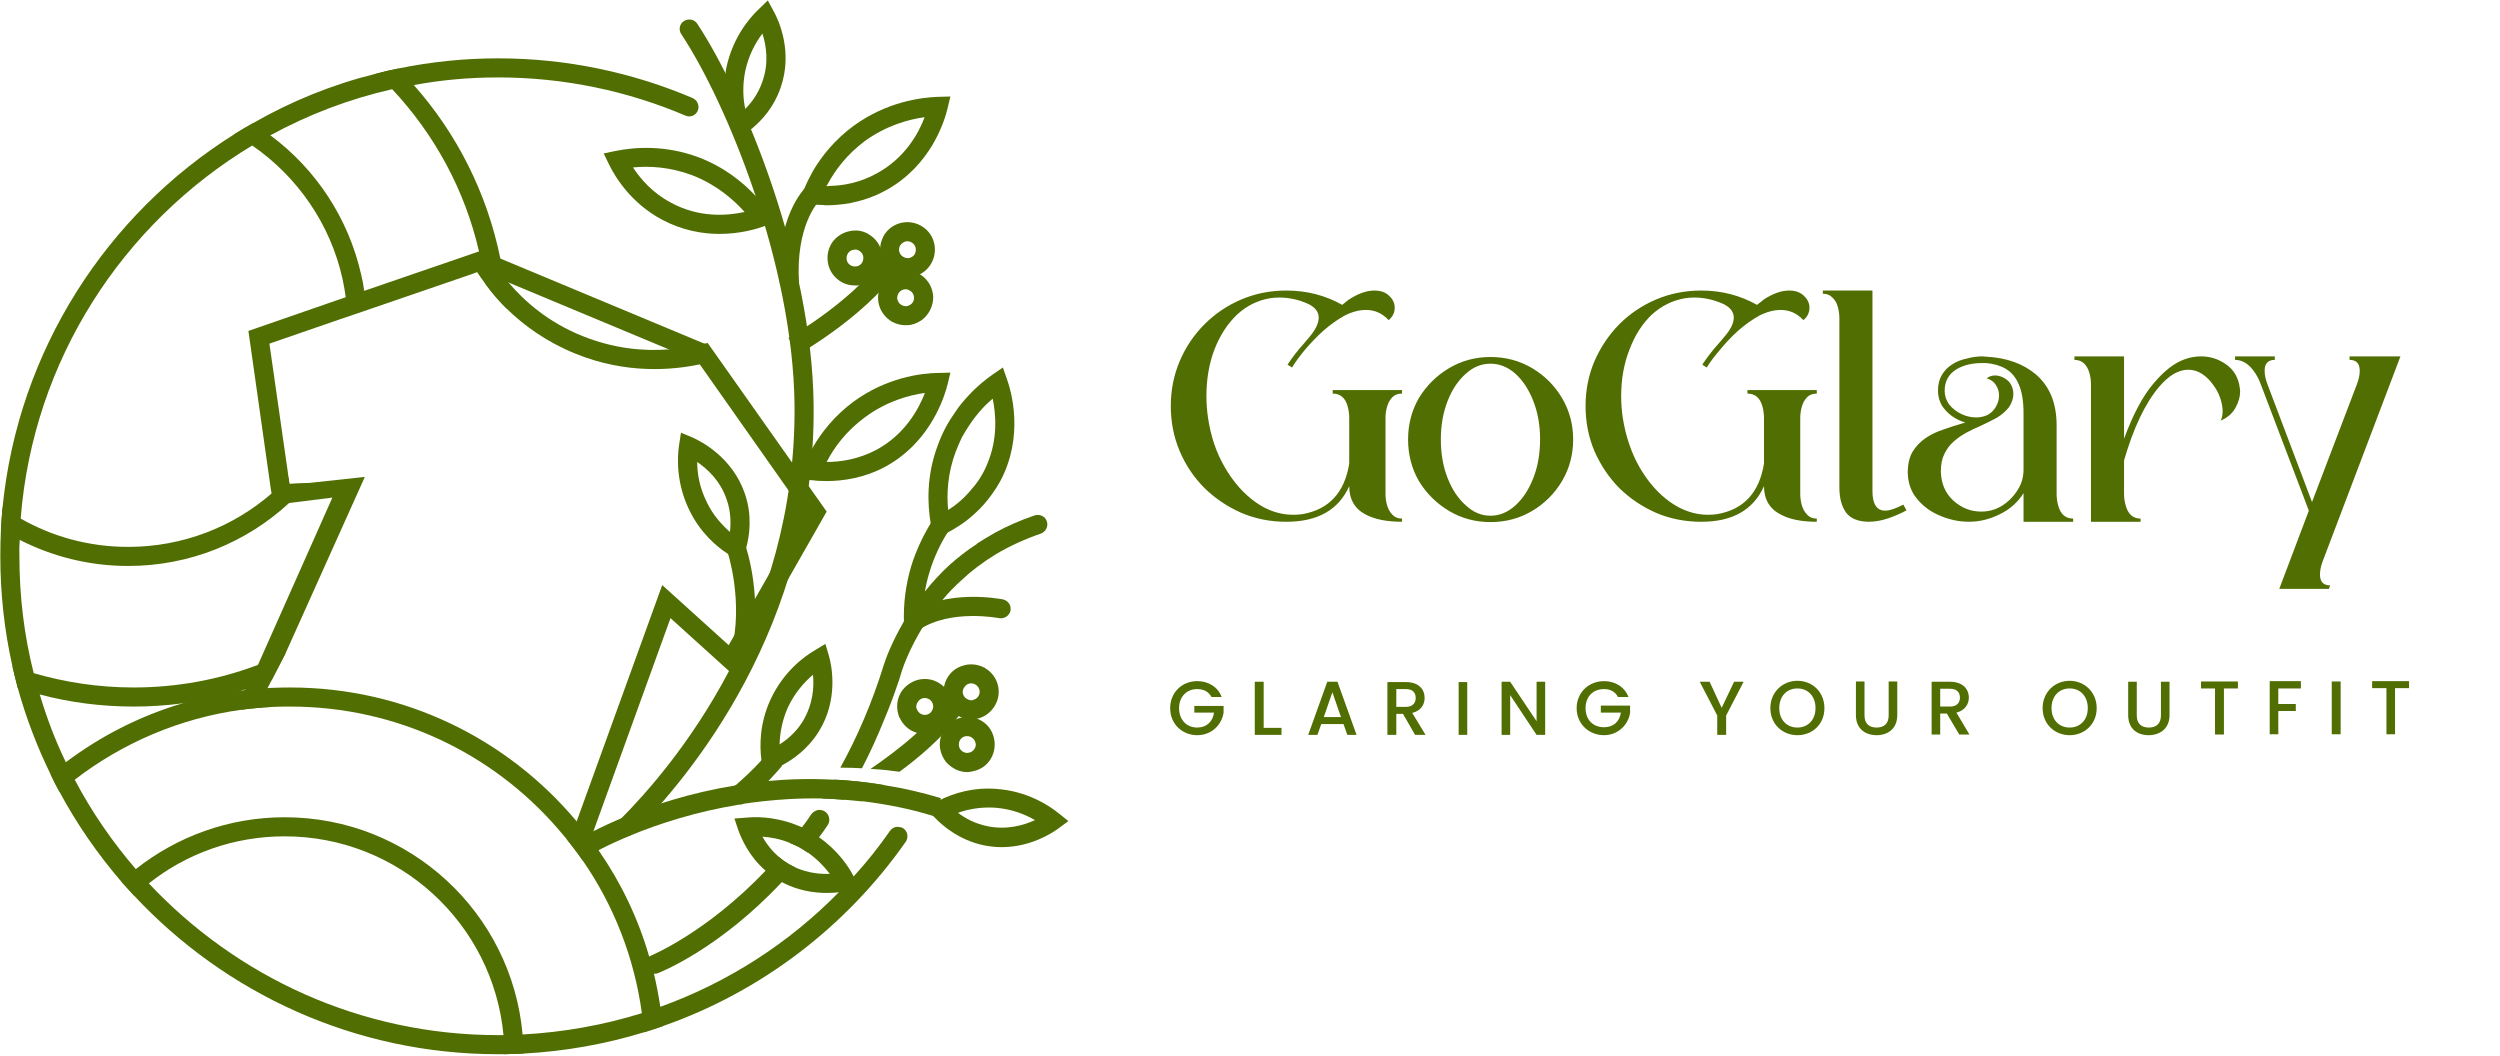 <?xml version="1.0" encoding="UTF-8"?> <svg xmlns="http://www.w3.org/2000/svg" version="1.2" viewBox="0 0 786 332" width="400" height="169"><style>.a{fill:#506e01}</style><path class="a" d="m282.9 260c-1.2-0.3-2.4 0.2-3.1 1.2q-5.2 7.5-11.4 14.3-2.2 2.6-4.7 5c-15.6 15.9-34.7 28.3-56.1 36q-2.9 1-5.8 2c-11.9 3.7-24.5 6-37.5 6.7q-3 0.1-6 0.2-0.9 0-1.7 0c-43.3 0-82.3-18.4-109.8-47.7q-2.1-2.2-4.1-4.5c-7.4-8.6-13.9-18-19.2-28.1q-1.5-2.7-2.8-5.5c-3.3-6.8-6-13.9-8.2-21.3q-1.1-3.3-1.9-6.7c-3-11.8-4.5-24.1-4.5-36.7q-0.1-2.7 0.1-5.2 0-3.4 0.3-6.7c3.9-49.8 32.1-92.8 72.8-117.3q2.8-1.7 5.7-3.2c11.9-6.5 24.7-11.4 38.3-14.5q3.4-0.7 6.8-1.3c8.6-1.6 17.5-2.4 26.5-2.4 20.9 0 40.8 4.3 58.9 12 2.5 1.1 5-1.5 3.8-4q0 0 0 0c-0.3-0.7-0.9-1.2-1.5-1.5-18.8-8-39.5-12.5-61.2-12.5-10.7 0-21.2 1.1-31.4 3.2q-3.5 0.7-6.9 1.6c-13.8 3.4-26.8 8.7-38.8 15.6q-3 1.7-5.9 3.5c-40 25.1-67.9 67.9-72.8 117.3q-0.3 3.4-0.5 6.8-0.2 4.3-0.2 8.6c0 11.8 1.3 23.4 3.8 34.5q0.8 3.5 1.7 6.9c2.6 9.4 6.1 18.5 10.3 27.1q1.3 2.8 2.8 5.5c5.5 10.2 12 19.6 19.5 28.3q2 2.2 4 4.4c28.6 30.6 69.3 49.8 114.4 49.8q1 0 2 0 3-0.1 6-0.2c13.1-0.7 25.8-3 37.9-6.7q2.9-0.9 5.8-1.9c31.2-10.9 57.8-31.4 76.4-57.9 1.3-1.8 0.4-4.3-1.7-4.7z"></path><path class="a" d="m83.7 208q-1.3 0.5-2.6 1c-12.2 4.6-25.3 7.1-39.1 7.1-10.9 0-21.4-1.6-31.4-4.5q-3.4-1-6.7-2.2 0.8 3.5 1.7 6.9 3.4 1.1 6.9 2c9.4 2.5 19.3 3.8 29.5 3.8q7.7 0 15.3-1 9.6-1.3 18.7-4l1.1-0.4q1.2-0.4 2.5-0.8 2.9-1 5.8-2.1l4.3-8.3 0.1-0.2q-3 1.4-6.1 2.7zm75-118.3q-0.1-0.4-0.1-0.7-0.1-0.4-0.1-0.8-0.1-0.7-0.2-1.4-0.3-1.9-0.7-3.9-0.1-0.8-0.3-1.7c-4.2-20.6-13.7-39.3-27.2-54.5q-2.3-2.7-4.9-5.2-3.5 0.7-6.9 1.6 2.6 2.4 5 4.9c13.2 14.1 22.8 31.5 27.3 51q0.2 0.8 0.4 1.6 0.2 0.6 0.3 1.3 0 0 0 0.1 0.4 1.8 0.7 3.5 0.2 1 0.3 1.9 0.1 0.9 0.3 1.8 1.5 2.1 3.5 4.4 1.5 1.7 3.2 3.4-0.2-3.7-0.6-7.3z"></path><path class="a" d="m114.5 91.4q-0.3-2.5-0.9-4.9c-4-17.9-14.3-33.4-28.6-44q-2.7-2.1-5.5-3.8-3 1.7-5.9 3.5 2.9 1.6 5.7 3.5c14.2 9.8 24.6 24.7 28.4 42q0.6 2.8 1 5.7 0 0.1 0.1 0.2l5.9-1.2q-0.1-0.5-0.2-1zm-19 60.5l-4.5 0.2-0.3-2.1q-1.3 1.4-2.7 2.7-1.3 1.2-2.6 2.4c-12.1 10.5-27.9 16.8-45.1 16.8-12.3 0-23.8-3.2-33.8-8.9q-2.9-1.6-5.7-3.5-0.3 3.4-0.5 6.8 2.9 1.8 5.9 3.4c10.2 5.2 21.8 8.2 34.1 8.2 19.5 0 37.3-7.5 50.6-19.8q0.8-0.7 1.6-1.4 2.4-2.3 4.6-4.9z"></path><path class="a" d="m207.6 316.5q-0.8-5.3-2-10.4c-0.4-1.8-0.9-3.6-1.5-5.4-3.5-12.1-8.9-23.3-15.9-33.4q-0.4-0.7-0.9-1.4-0.8-1.1-1.6-2.2-0.5-0.7-1-1.4-0.8-0.9-1.5-1.9-0.9-1.1-1.9-2.2c-21.6-25.8-53.9-42.1-90.1-42.1q-2.5 0-5 0.1-1.1 0-2.1 0.1-2.5 0.1-4.9 0.4-1.1 0.1-2.2 0.2-0.5 0.1-1 0.2c-6.4 0.8-12.7 2.2-18.7 4-13.4 4-25.7 10.3-36.6 18.5q-2.5 1.8-4.8 3.8 1.3 2.8 2.8 5.5 2.3-2 4.8-3.8c14.9-11.5 32.9-19.3 52.4-22q2.2-0.3 4.4-0.5 2.8-0.3 5.6-0.4 2.5-0.1 5.1-0.1h0.2c33.6 0 63.7 14.8 84.1 38.3q1.4 1.6 2.8 3.3 2 2.5 3.9 5.1 0.6 0.8 1.2 1.7c9.7 14 16.2 30.4 18.6 48q0.4 3 0.7 6 2.9-0.9 5.8-1.9-0.3-3.1-0.7-6.1z"></path><path class="a" d="m164.3 325.2c-3.4-38.3-35.6-68.3-74.8-68.3-17.6 0-33.9 6.1-46.8 16.3q-2.3 1.9-4.5 4 2 2.2 4 4.4 2.2-2.1 4.6-3.9c11.7-9.3 26.6-14.8 42.7-14.8 35.9 0 65.5 27.4 68.8 62.5q0.3 2.9 0.3 6 3-0.1 6-0.2 0-3-0.3-6z"></path><path fill-rule="evenodd" class="a" d="m257.4 230c-3.5 5.6-8.2 8.8-11.6 10.6q-1.3 0.6-2.3 1l-3.6 1.4-0.5-3.8q0-0.1 0-0.2c-0.6-4.6-0.6-11.5 2.8-19 4-8.7 10.4-13.5 14-15.6l3.3-2 1.1 3.7c0.9 3.1 3.1 13.8-3.2 23.9zm-1.8-17.9c-2.7 2.3-5.7 5.6-7.9 10.3-1.9 4.3-2.5 8.3-2.6 11.6 2.4-1.5 5.1-3.8 7.2-7.1 3.3-5.4 3.7-10.9 3.3-14.8z"></path><path fill-rule="evenodd" class="a" d="m270.4 279.2l-3.9 0.9c-0.6 0.1-1.6 0.3-2.8 0.4-1 0.1-2.3 0.2-3.7 0.2-4 0-9.1-0.7-14.2-3.4q-1.5-0.8-3-1.9-1.1-0.8-2.1-1.7c-5.1-4.4-7.5-9.8-8.6-12.8l-1.2-3.6 3.9-0.3c4.2-0.4 10.6 0 17.4 3.1q0.8 0.4 1.6 0.8 2 1.1 3.7 2.3c5.9 4.1 9.3 9.2 10.9 12.3q0.1 0.1 0.1 0.2zm-9.5-4.5c-1.6-2.1-3.9-4.6-6.9-6.7-0.9-0.6-1.9-1.2-2.9-1.8-0.9-0.4-1.8-0.8-2.7-1.2-3.1-1.3-6.1-1.8-8.7-2 1.1 2 2.8 4.3 5.1 6.3q0.8 0.7 1.6 1.3 1.8 1.2 3.7 2.1c4 1.8 7.9 2.1 10.8 2z"></path><path class="a" d="m245.9 240.7c-1.3 1.6-2.9 3.3-4.4 4.9-3.3 3.3-6.7 6.1-8 7.2q-0.5 0-0.9 0.1l-3.5-4.3c0.1-0.1 0.9-0.7 2.1-1.7 2.1-1.8 5.4-4.8 8.2-7.9q0.9-1 1.7-2l4.7 3.6z"></path><path class="a" d="m246.3 270.5q1.8 1.3 3.7 2.2-2.1 2.4-4.2 4.6c-19.4 20.7-37.6 28.1-38.9 28.6q-0.5 0.2-1 0.2-0.2 0-0.3 0c-1.1-0.1-2.1-0.8-2.5-1.8-0.6-1.4-0.1-2.8 1-3.6q0.3-0.2 0.6-0.3c0.3-0.2 17.4-7.2 36-26.7q2-2.1 4-4.4 0.8 0.6 1.6 1.2z"></path><path class="a" d="m257.9 254.6c2.4 0.2 3.6 2.9 2.3 4.8q-1.3 2-2.7 3.8-1.8 2.5-3.6 4.8-1.4-1-2.9-1.8c-0.9-0.4-1.8-0.9-2.7-1.2q2-2.4 3.8-4.9 1.6-2 3-4.2c0.7-0.8 1.7-1.4 2.8-1.3z"></path><path class="a" d="m268.1 245.5q0.4 0 0.7 0.1 0 0-0.1 0.1-0.1 0.2-0.2 0.4v0.1q-1.5 2.6-3 5 0 0.1-0.1 0.2-3.5-0.3-7-0.4 0.2-0.1 0.3-0.3 1.7-2.7 3.4-5.6 0 0 0.5 0 2.7 0.1 5.5 0.4z"></path><path class="a" d="m327.3 167.7q-7.6 2.6-14.2 6.5-3.1 1.9-6 4.1-2.4 1.8-4.5 3.8c-2.4 2.1-4.5 4.3-6.3 6.5-2.5 3-4.6 5.9-6.3 8.7q0 0 0 0c-4 6.6-5.9 11.9-6.4 13.4q-0.5 1.7-1 3.3-0.1 0.3-0.2 0.5-1.8 5.4-3.9 10.5-0.2 0.6-0.5 1.2-3.3 8.2-7 15.3c-2.2-0.1-4.5-0.2-6.8-0.2 5.2-9.4 9.9-20.1 13.7-32.4 0.5-1.6 2.4-6.9 6.3-13.6q0 0 0 0 0 0 0 0 0.7-1.2 1.5-2.4c1.5-2.3 3.2-4.7 5.1-7.1q0.1-0.1 0.1 0c2.2-2.8 4.7-5.5 7.6-8.2 2.7-2.4 5.5-4.6 8.6-6.6v-0.1q2.8-1.8 5.8-3.5 5.9-3.2 12.4-5.4c1.6-0.5 3.3 0.3 3.8 1.8 0.6 1.6-0.3 3.3-1.8 3.9z"></path><path fill-rule="evenodd" class="a" d="m314.5 151.2q-1.2 2.2-2.6 4.1c-1.7 2.4-3.5 4.4-5.4 6.1-3.1 2.9-6.3 4.8-8.6 6q-0.4 0.2-0.8 0.4l-3.4 1.7-0.8-3.8q-0.1-0.6-0.3-1.2c-1-6.1-1.4-15 2.3-24.7 1.4-3.9 3.3-7.3 5.3-10.1 1.4-2.2 3-4 4.5-5.6 2.7-2.9 5.4-5 7.4-6.4l3.2-2.2 1.3 3.7c1.4 3.9 5.4 17.9-2.1 32zm-2.4-25.9c-1.7 1.4-3.5 3.2-5.3 5.5-1.5 1.9-3 4.2-4.4 6.7q-1 2.1-1.9 4.4c-2.6 6.9-2.9 13.4-2.4 18.4 2.4-1.5 5.1-3.7 7.5-6.7q2-2.2 3.6-5.2 0.7-1.3 1.2-2.6c3.4-8 2.7-15.7 1.7-20.5z"></path><path fill-rule="evenodd" class="a" d="m335.9 258.1l-3.1 2.3c-2.2 1.6-8.9 5.9-17.9 5.9q-2.7 0-5.7-0.6c-7.9-1.7-13.2-6.4-15.6-9l-0.2-0.2-2-2.2-0.4-0.5 1-0.5 2.4-1.3q0.6-0.3 1.3-0.6c4.1-2 10.2-4 17.7-3.4 9.5 0.7 16.3 5.1 19.5 7.7zm-10.5-0.3c-3.1-1.8-7.3-3.5-12.5-3.9-4.6-0.3-8.6 0.5-11.7 1.6 2.2 1.7 5.3 3.4 9.2 4.2 6.1 1.3 11.5-0.3 15-1.9z"></path><path class="a" d="m284.2 195.6c-0.2-6 0.6-12 2.3-17.7 1.6-5.1 3.9-10 6.8-14.5l5 3.4c-2.6 3.9-4.6 8.3-6 12.8-1.6 5.1-2.3 10.4-2.1 15.8z"></path><path class="a" d="m287.2 198.5c-1 0-1.9-0.5-2.5-1.3-0.9-1.4-0.5-3.3 0.9-4.2 12-8.1 29-4.7 29.7-4.6 1.7 0.4 2.7 1.9 2.4 3.6-0.4 1.6-2 2.6-3.6 2.3-0.1 0-15.2-3-25.2 3.7-0.5 0.3-1.1 0.5-1.7 0.5z"></path><path class="a" d="m295.8 250.9l-0.1 0.5-1.6 5.3q-0.4-0.1-0.7-0.2c-7.4-2.3-14.8-3.7-21.9-4.6q0 0.1-0.1 0c-0.1 0-0.3 0-0.6 0q-2.7-0.3-5.4-0.5-3.5-0.3-7-0.4-5.3-0.1-10.5 0.2c-5 0.3-9.8 0.8-14.4 1.5q-0.5 0.1-0.9 0.2c-28 4.5-46.9 15.7-47.2 15.9l-3.1-5.2c1.3-0.7 20.4-12.1 48.9-16.7q4.9-0.8 10.3-1.4c6.5-0.6 13.4-0.8 20.6-0.4q0 0 0.5 0 2.7 0.1 5.5 0.4 0.4 0 0.7 0.1 0.2 0 0.5 0 3.7 0.4 7.6 1 0.1 0 0.2 0 0.5 0.1 1 0.2l0.4 0.1 5.1 0.9 0.4 0.1q5.8 1.2 11.8 3z"></path><path class="a" d="m276.9 246.6q0.1 0 0.2 0 0 0 0 0c-3.5 2.3-5.9 3.7-6.2 3.9l-2.4-4.3v-0.1l-0.3-0.5-0.1-0.1q0.4 0 0.7 0.1 0.2 0 0.5 0 3.7 0.4 7.6 1z"></path><path class="a" d="m304.8 220.3q-1.5 2.5-3.4 4.8c-5.4 7-12.6 13.1-18.6 17.5-2.1-0.3-5.3-0.7-9.1-0.9 3.8-2.6 9.1-6.4 14.1-10.9 2.2-2 4.4-4.1 6.4-6.4q1.7-1.8 3.1-3.8 1.3-1.7 2.3-3.4z"></path><path fill-rule="evenodd" class="a" d="m312.4 222.4c-1.3 1.9-3.3 3.2-5.5 3.6q-0.8 0.1-1.6 0.1-0.6 0-1.3-0.1-1.3-0.2-2.6-0.9-0.5-0.2-1-0.5c-0.6-0.5-1.2-1-1.7-1.6q-0.9-1.1-1.4-2.4-0.3-0.8-0.5-1.6c-0.4-2.3 0.1-4.6 1.4-6.5 1.1-1.6 2.7-2.7 4.4-3.2 1.9-0.7 4.1-0.6 6.1 0.2q0.8 0.3 1.6 0.9c3.9 2.7 4.9 8.1 2.1 12zm-5.2-6.8q-0.2-0.2-0.3-0.3c-0.5-0.3-1-0.5-1.6-0.5-0.8 0-1.6 0.4-2.1 1.2-0.4 0.5-0.6 1.2-0.5 1.9 0.2 0.7 0.5 1.3 1.1 1.7 0.6 0.4 1.3 0.6 2 0.5q0.1 0 0.1-0.1c0.7-0.1 1.2-0.5 1.6-1 0.8-1.1 0.6-2.6-0.3-3.4z"></path><path fill-rule="evenodd" class="a" d="m311.2 239c-1.3 1.9-3.3 3.1-5.6 3.5q-0.7 0.2-1.5 0.2c-1.8 0-3.5-0.6-4.9-1.6q-1-0.7-1.8-1.6c-0.9-1.2-1.5-2.5-1.8-4-0.4-2.2 0.1-4.5 1.4-6.4 1.3-1.9 3.3-3.2 5.6-3.6q0.3 0 0.6-0.1c2.1-0.2 4.1 0.3 5.9 1.5 1.9 1.3 3.1 3.3 3.5 5.6 0.4 2.3-0.1 4.6-1.4 6.5zm-4.4-5q0-0.2-0.1-0.4c-0.1-0.7-0.5-1.3-1.1-1.7q-0.6-0.5-1.5-0.5-0.2 0-0.4 0c-0.7 0.1-1.4 0.5-1.8 1.1-0.4 0.6-0.5 1.3-0.4 2 0.1 0.7 0.5 1.3 1.1 1.7 0.6 0.4 1.3 0.6 2 0.4 0.7-0.1 1.3-0.5 1.7-1.1 0.3-0.4 0.5-0.9 0.5-1.5z"></path><path fill-rule="evenodd" class="a" d="m299.1 224.1q-0.3 1.6-1.3 2.9c-1.2 1.8-3.1 3-5 3.5h-0.1q-1 0.2-2 0.2c-1.7 0-3.4-0.5-4.9-1.5-1.2-0.9-2.2-2-2.8-3.3-0.1-0.2-0.2-0.4-0.3-0.5q-0.3-0.9-0.5-1.8c-0.4-2.3 0.1-4.6 1.4-6.5 0.9-1.2 2-2.1 3.2-2.7q0.3-0.2 0.6-0.3c2.6-1.1 5.8-0.9 8.3 0.9 3 2.1 4.3 5.7 3.4 9.1zm-6.2-0.5c0.3-0.5 0.5-1 0.5-1.5 0-0.9-0.4-1.7-1.1-2.2-0.5-0.3-1-0.5-1.6-0.5-0.8 0-1.6 0.4-2.1 1.2-0.4 0.5-0.6 1.2-0.5 1.9 0.2 0.7 0.6 1.3 1.1 1.7 1.2 0.9 2.9 0.6 3.7-0.6z"></path><path class="a" d="m222.5 107.8l-1 0.2-1 0.2c-2.6 0.7-6.1 1.4-10.2 1.6-7.5 0.6-17-0.1-27.2-4.2-10.7-4.3-18.2-10.9-23.2-16.8q-0.9-1-1.6-2c-1.8-2.2-3.2-4.3-4.2-6q-0.2-0.2-0.3-0.4l-0.5-0.8-0.7-1.3-2 0.7-2.9 1-33.2 11.4-2.9 1-2.9 1-2.9 1-27.7 9.6 7.1 50.1 0.2 1 0.4 3.3 3.8-0.2 1.3-0.1 13.6-1.7-23.4 52.6-0.2 0.5-3.8 7.2-0.1 0.2-0.3 0.5-0.4 0.8-2 3.9 1.6 1q2.2-0.3 4.4-0.5 2.8-0.3 5.6-0.4-1.9-1.1-3.7-2.2l1.2-2.3 0.7-1.4 1.1-2.1 0.2-0.4 4.3-8.3 0.1-0.2 24.9-55.4-17.6 1.9-1.6 0.1-4.5 0.2-0.3-2.1-0.2-1.5-5.8-40.5 21.7-7.5 5.9-2 36.7-12.6 1-0.4q1.1 1.7 2.6 3.7 1.5 2.1 3.5 4.4 1.5 1.7 3.2 3.4c5.3 5.2 12.4 10.4 21.5 14.1 16.1 6.6 30.8 5.2 39.2 3.4l32.8 46.6-23.7 41.7-20.9-18.9-26.9 74.3-1.2 3.4-0.9 2.4q-0.6-0.2-1.1-0.3 2 2.5 3.9 5.1 0.6 0.8 1.2 1.7l1.2-3.2 1.3-3.6 25.1-69.4 19.8 17.9 29.3-51.4z"></path><path class="a" d="m220.1 113.9l-70-29.2 2.3-5.5 70 29.2z"></path><path fill-rule="evenodd" class="a" d="m298.8 117.1l-0.9 3.8q-0.2 0.5-0.3 1.1c-1.5 5.1-6.2 17.5-19.1 24.6-6.8 3.7-13.6 4.6-18.6 4.6q0 0-0.1 0c-1.9 0-3.5-0.1-4.9-0.3h-0.4l-2.7-0.4-0.7-0.1 0.2-0.5 1.2-3.1q0.6-1.5 1.5-3.2 0.6-1.4 1.5-2.9c2.7-4.7 6.8-10 12.9-14.5 10.3-7.5 21-8.9 26.5-9h0.7zm-8 6.4c-5.1 0.7-12 2.6-18.8 7.6-6 4.4-9.8 9.6-12.1 14.1 4.3 0 10-0.8 15.8-3.9 8.9-4.9 13.1-12.7 15.1-17.8z"></path><path fill-rule="evenodd" class="a" d="m298.8 30.3l-0.9 3.8c-1 4.1-5.3 18-19.4 25.7-4 2.2-8 3.4-11.6 4.1-2.6 0.4-5 0.6-7.1 0.6q-0.5 0-1-0.1-1.2 0-2.2-0.1-0.9-0.1-1.7-0.1l-3.8-0.5 1.4-3.6q0.1-0.3 0.2-0.5 0-0.1 0-0.1 0.1-0.1 0.2-0.3c0.7-1.7 1.6-3.5 2.7-5.5 2.7-4.6 6.8-9.8 12.8-14.2 10.3-7.5 21-8.9 26.5-9.1zm-8.1 6.5c-5.1 0.7-12 2.6-18.8 7.5-5.6 4.2-9.3 9.1-11.6 13.4q-0.3 0.4-0.5 0.8 0 0 0 0 0.6 0 1.3-0.1c4.1-0.1 9.3-1 14.5-3.9 8.9-4.8 13.2-12.6 15.1-17.7z"></path><path fill-rule="evenodd" class="a" d="m243.9 69.8l-3.4 1.2-0.3 0.1c-2.2 0.8-7.4 2.4-14 2.4-5.4 0-11.7-1.1-18.1-4.5-9.5-5.1-14.5-13-16.6-17.3l-1.7-3.5 3.8-0.8c6.1-1.2 15.5-1.9 26 2 8.2 3.1 14.1 8 18 12.2 1.7 1.9 3 3.6 4 5zm-9.8-3.2c-3.4-3.8-8.8-8.6-16.6-11.6-7-2.6-13.5-2.9-18.5-2.4 2.4 3.6 6.1 8 12 11.1 8.8 4.8 17.7 4.1 23.1 2.9z"></path><path fill-rule="evenodd" class="a" d="m234.6 172.2q-0.1 0.5-0.2 1l-1.2 3.7-3.3-2q-0.4-0.3-0.9-0.7c-3.9-2.5-8.8-6.8-12.2-13.7-4.2-8.5-3.9-16.6-3.3-20.6l0.6-3.9 3.6 1.5c2.9 1.3 12.6 6.3 16.5 17.7 2.4 7 1.4 13.4 0.4 17zm-5.1-5c0.3-2.8 0.3-6.4-1-10.1-2-6-6.1-9.7-9.3-11.9 0 3.5 0.7 8 3 12.6 2 4.2 4.8 7.2 7.3 9.4z"></path><path fill-rule="evenodd" class="a" d="m245.4 27.6c-2.1 6.1-5.9 10.2-8.9 12.7q-0.2 0.2-0.4 0.3-0.9 0.8-1.7 1.3l-3.1 2.2-1.4-3.6c-0.5-1.3-1-2.9-1.3-4.6-0.8-3.6-1.3-8-0.5-12.9q0.1-1 0.3-1.9c2-9.3 7.2-15.5 10.2-18.3l2.8-2.7 1.9 3.5c1.5 2.7 6.1 12.7 2.1 24zm-5.7-17.1c-2.1 2.8-4.3 6.7-5.4 11.8-0.9 4.5-0.7 8.6 0 11.9 2-2 4.1-4.8 5.4-8.6 2.1-5.9 1.2-11.4 0-15.1z"></path><path class="a" d="m250.9 111.4l-3-5.2c0.2-0.1 22.5-12.8 31.7-28l5.1 3.1c-10 16.6-32.9 29.6-33.8 30.1z"></path><path fill-rule="evenodd" class="a" d="m292.4 83.4c-1.3 1.9-3.3 3.2-5.6 3.6q-0.3 0-0.7 0.1-0.4 0-0.8 0c-1.4 0-2.7-0.3-4-1q-0.5-0.2-0.9-0.5c-1.5-1.1-2.5-2.5-3.1-4-0.8-2-0.8-4.3 0-6.3q0.3-0.9 0.9-1.8c2.7-3.9 8.1-4.9 12.1-2.1 1.9 1.3 3.1 3.3 3.5 5.5 0.4 2.3-0.1 4.6-1.4 6.5zm-4.5-5.4c-0.1-0.7-0.5-1.3-1.1-1.7-0.4-0.3-1-0.5-1.5-0.5-0.8 0-1.6 0.4-2.2 1.2-0.8 1.1-0.5 2.8 0.7 3.6 0.6 0.4 1.3 0.6 2 0.5 0.7-0.2 1.3-0.5 1.7-1.1 0.4-0.6 0.5-1.3 0.4-2z"></path><path fill-rule="evenodd" class="a" d="m293.4 93.3c0 1.8-0.5 3.6-1.6 5.2q-0.6 0.9-1.5 1.7c-1.1 0.9-2.5 1.6-4 1.9q-0.8 0.1-1.6 0.1c-1.7 0-3.4-0.5-4.9-1.5-1.9-1.4-3.2-3.3-3.6-5.6-0.4-2.3 0.1-4.6 1.4-6.5 1-1.4 2.4-2.4 3.9-3 2.3-1 5.1-0.9 7.4 0.4q0.4 0.2 0.8 0.5c2.3 1.6 3.6 4.2 3.7 6.8zm-6.2 1.3c0.4-1.1 0.1-2.5-1-3.2q-0.6-0.4-1.2-0.5-0.1 0-0.3 0c-0.8 0-1.6 0.4-2.1 1.1-0.4 0.6-0.6 1.3-0.5 2 0.2 0.7 0.5 1.3 1.1 1.7 0.6 0.4 1.3 0.6 2 0.5 0.7-0.2 1.3-0.5 1.7-1.1q0.2-0.3 0.3-0.5z"></path><path fill-rule="evenodd" class="a" d="m277.2 83.1c-0.2 1-0.7 2-1.3 2.9-1.2 1.8-3 3-5.1 3.5q-0.2 0.1-0.5 0.1-0.7 0.2-1.5 0.1c-1.8 0-3.5-0.5-4.9-1.5-1.9-1.3-3.2-3.3-3.6-5.6-0.4-2.3 0.1-4.6 1.4-6.5 1.3-1.8 3.3-3.1 5.6-3.5 1.9-0.4 3.8-0.1 5.5 0.8q0.5 0.3 0.9 0.6c1.6 1.1 2.8 2.7 3.3 4.5q0.2 0.5 0.3 1.1 0.3 1.7-0.1 3.5zm-6.2-0.5c0.4-0.6 0.5-1.3 0.4-2-0.1-0.7-0.5-1.3-1.1-1.7q-0.7-0.5-1.5-0.5-0.2 0.1-0.5 0.1c-0.7 0.1-1.3 0.5-1.7 1.1-0.4 0.6-0.5 1.3-0.4 2 0.1 0.7 0.5 1.3 1.1 1.7 0.6 0.4 1.3 0.5 2 0.4 0.7-0.1 1.3-0.5 1.7-1.1z"></path><path class="a" d="m197 262.9c-0.8 0-1.6-0.3-2.2-0.9-1.1-1.2-1.1-3.1 0.1-4.3 16.7-16.7 55.6-62.9 54.9-130.5-0.5-44-21.1-94.6-35.6-116.5-0.9-1.3-0.6-3.2 0.8-4.1 1.4-0.9 3.3-0.6 4.2 0.8 14.9 22.5 36.1 74.5 36.6 119.8 0.8 69.9-39.4 117.5-56.7 134.8-0.6 0.6-1.4 0.9-2.1 0.9z"></path><path class="a" d="m235.6 206.8l-5.8-1.6c4.2-16-1.1-31.8-1.1-31.9l5.6-2c0.3 0.7 6 17.6 1.3 35.5z"></path><path class="a" d="m245.2 89.2c-1.3-20.9 7.6-29.8 8-30.2l4.2 4.3c-0.1 0.1-7.3 7.6-6.2 25.5z"></path><path class="a" d="m440.8 163v1q-7 0-11.3-2.2-5.3-2.7-5.3-9-5 11.2-19.8 11.2-7.5 0-14.1-2.8-6.6-2.9-11.6-7.8-5-5-7.8-11.6-2.8-6.6-2.8-14.2 0-7.5 2.8-14.1 2.8-6.6 7.8-11.6 5-5 11.6-7.8 6.6-2.8 14.1-2.8 9.6 0 17.6 4.5 0.9-0.7 1.6-1.3l0.4-0.3q4.4-2.9 8.1-2.9 3 0 4.7 1.7 1.7 1.6 1.7 3.7 0 2.3-1.9 3.9-3-3.2-7.1-3.2-3.3 0-6.8 1.8-3.4 1.9-6.6 4.7-3.2 2.9-5.8 6-2.5 3-4.1 5.6l-1.4-0.9q2.3-3.5 5.2-6.7l1.6-1.9q3-3.5 3-6.2 0-2.6-3.1-4.2-4.5-2.1-9.3-2.1-1.4 0-2.8 0.2-6 1-10.5 5.2-4.5 4.3-7.1 11-2.5 6.6-2.5 14.6 0 3.3 0.5 6.8 1.3 8.8 5.3 15.6 4 6.9 9.6 10.9 5.6 4 11.9 4 1.4 0 2.9-0.2 12.5-2.2 14.7-15.9v-14.3q0-1.9-0.5-3.7-1.1-4-4.7-4v-1.1h21.8v1.1q-1.9 0-3 1.1-1.2 1.2-1.7 3-0.5 1.7-0.5 3.6v23.8q0 1.9 0.5 3.6 0.5 1.8 1.7 3 1.1 1.2 3 1.2zm27.8 1.1q-7.1 0-13-3.5-5.9-3.5-9.5-9.4-3.4-5.9-3.4-13.1 0-7.1 3.4-13 3.6-5.9 9.5-9.4 5.9-3.5 13-3.5 7.2 0 13.1 3.5 5.9 3.5 9.4 9.4 3.5 5.9 3.5 13 0 7.2-3.5 13.1-3.5 5.9-9.4 9.4-5.9 3.5-13.1 3.5zm0-2q4.3 0 7.9-3.3 3.5-3.2 5.6-8.6 2.1-5.4 2.1-12.1 0-6.6-2.1-12-2.1-5.4-5.6-8.6-3.6-3.2-7.9-3.2-4.3 0-7.8 3.2-3.6 3.2-5.7 8.6-2.1 5.4-2.1 12 0 6.7 2.1 12.1 2.1 5.4 5.7 8.6 3.5 3.3 7.8 3.3zm102.6 0.9v1q-7 0-11.2-2.2-5.4-2.7-5.4-9-5 11.2-19.7 11.2-7.6 0-14.2-2.8-6.6-2.9-11.6-7.8-4.9-5-7.8-11.6-2.8-6.6-2.8-14.2 0-7.5 2.8-14.1 2.9-6.6 7.8-11.6 5-5 11.6-7.8 6.6-2.8 14.2-2.8 9.5 0 17.5 4.5 0.9-0.7 1.7-1.3l0.3-0.3q4.4-2.9 8.1-2.9 3 0 4.7 1.7 1.7 1.6 1.7 3.7 0 2.3-1.9 3.9-3-3.2-7.1-3.2-3.3 0-6.8 1.8-3.4 1.9-6.6 4.7-3.2 2.9-5.7 6-2.6 3-4.2 5.6l-1.4-0.9q2.3-3.5 5.2-6.7l1.6-1.9q3.1-3.5 3.1-6.2 0-2.6-3.1-4.2-4.6-2.1-9.3-2.1-1.5 0-2.8 0.2-6 1-10.6 5.2-4.5 4.3-7 11-2.6 6.6-2.6 14.6 0 3.3 0.5 6.8 1.4 8.8 5.3 15.6 4 6.9 9.6 10.9 5.7 4 11.9 4 1.4 0 2.9-0.2 12.5-2.2 14.7-15.9v-14.3q0-1.9-0.5-3.7-1.1-4-4.7-4v-1.1h21.8v1.1q-1.9 0-3 1.1-1.2 1.2-1.7 3-0.5 1.7-0.5 3.6v23.8q0 1.9 0.5 3.6 0.5 1.8 1.7 3 1.1 1.2 3 1.2zm16.2 1q-4.9-0.1-7-2.9-2.1-2.9-2.1-8v-53.1q0-1.8-0.5-3.6-0.5-1.8-1.7-2.9-1.1-1.2-3-1.2v-1h15.6v63q0 6.2 4 6.2 2.1 0 5.7-1.9l1 1.8q-2.5 1.4-5.7 2.5-3.2 1.1-6.3 1.1zm64.4-1v1h-15.6v-9q-2.7 4.3-7.4 6.6-4.8 2.4-9.8 2.4-4.4 0-8.8-1.8-4.5-1.8-7.4-5.3-2.9-3.4-3-8.3v-0.1q0-3.9 1.5-6.5 1.6-2.6 4.1-4.3 2.5-1.7 5.6-2.7 2.4-0.9 6.9-2.2-2.4-0.7-4.3-2.1-1.9-1.4-3.1-3.3-1.2-2.1-1.2-4.6 0-2.9 1.2-4.9 1.2-2.1 3.3-3.4 2-1.3 4.5-1.8 2.5-0.7 5-0.7l1.2 0.1q9.5 0.5 15.5 5.5 6.6 5.6 6.6 16.1v21.6q0 1.8 0.5 3.6 1.1 4.1 4.7 4.1zm-28.9-2.2q4.4 0 7.9-2.8 2.4-1.9 3.9-4.6 1.5-2.6 1.5-5.9v-17.6q0-5.7-1.5-9.1-1.4-3.3-4.1-4.9-2.6-1.5-6.2-1.8h-1.2q-4.7 0-8 1.9-3.8 2.3-3.8 6.8 0 2.4 1.4 4.3 1.5 1.9 3.8 3 2.3 1.1 4.7 1.1 1.8 0 3.4-0.7 1.5-0.7 2.6-2.3 1.2-1.9 1.2-3.9 0-1.8-1-3.3-0.9-1.5-2.9-2.1 1.2-0.9 2.6-0.9 1.4 0 2.7 0.7 1.2 0.6 2 1.6 1.1 1.6 1.1 3.5 0 2.1-1.4 4.2-1.5 1.9-3.8 3.3-2.4 1.3-5 2.5-2.4 1-4.6 2.2-2.2 1.2-4 2.8-1.8 1.6-2.9 3.9-1.1 2.2-1.1 5.4v0.2q0.2 5.7 4 9.1 3.8 3.4 8.7 3.4zm50.1 2.2v1h-15.6v-43.2q0-1.9-0.5-3.6-0.5-1.8-1.6-2.9-1.2-1.2-3.1-1.2v-1.1h15.6v25.9q4.2-11.4 9.2-17.3 5-6 9.9-7.7 2.5-0.9 5.1-0.9 4.4 0 8 2.6 3.6 2.6 4.2 7.4l0.1 1q0 2.6-1.5 5.2-1.4 2.6-4.6 4 0.6-1.3 0.6-2.9 0-2-0.8-4.3-0.8-2.3-2.3-4.2-1.4-2-3.4-3.3-2-1.3-4.3-1.3-4.6 0-9.1 5.3-6.6 7.7-11.1 23.2v10.5q0 1.9 0.5 3.6 1.1 4.2 4.7 4.2zm59.6 21l-0.4 1.1h-15.6l9.3-24.6-15.1-39.7q-0.7-1.9-1.8-3.6-2.7-4.1-6.3-4.1v-1.1h12.5v1.1q-3.2 0-3.2 3.4 0 2 0.9 4.3l14 37 14.1-37q0.9-2.3 0.9-4.3 0-3.4-3.2-3.4v-1.1h16l-24.4 64.3q-0.9 2.3-0.9 4.3 0 3.4 3.2 3.4z"></path><path class="a" d="m376.4 214.1c-4.7 0-8.5 3.5-8.5 8.5 0 5 3.8 8.5 8.5 8.5 4.5 0 7.7-3.2 8.3-7.1v-2.1h-9.2v2.1h6.2c-0.4 2.8-2.3 4.7-5.3 4.7-3.3 0-5.7-2.4-5.7-6.1 0-3.6 2.4-6 5.7-6 2 0 3.6 0.8 4.5 2.5h3.2c-1.2-3.2-4.2-5-7.7-5zm18.1 0.2v16.7h8.4v-2.2h-5.6v-14.5zm29.1 16.7h2.9l-6-16.7h-3.2l-6 16.7h2.9l1.2-3.4h7zm-2-5.6h-5.4l2.7-7.8zm23.5-6c0 1.6-1 2.8-3.1 2.8h-3v-5.6h3c2.1 0 3.1 1.1 3.1 2.8zm-8.9-5v16.6h2.8v-6.6h2.1l3.8 6.6h3.3l-4.2-6.9c2.9-0.7 3.9-2.8 3.9-4.7 0-2.8-1.9-5-5.9-5zm22.4 16.6h2.7v-16.6h-2.7zm24.5-16.7v12.4l-8.3-12.4h-2.7v16.7h2.7v-12.5l8.3 12.5h2.7v-16.7zm21.2-0.2c-4.7 0-8.6 3.5-8.6 8.5 0 5 3.9 8.5 8.6 8.5 4.4 0 7.7-3.3 8.2-7.1v-2.2h-9.2v2.2h6.3c-0.4 2.8-2.3 4.6-5.3 4.6-3.4 0-5.8-2.3-5.8-6 0-3.7 2.4-6 5.8-6 2 0 3.5 0.8 4.4 2.5h3.3c-1.3-3.3-4.3-5-7.7-5zm35.6 10.8v6.1h2.8v-6.1l5.5-10.6h-3l-3.9 8.2-3.8-8.2h-3.1zm33.7-2.3c0-5-3.7-8.6-8.5-8.6-4.7 0-8.5 3.6-8.5 8.6 0 5 3.8 8.5 8.5 8.5 4.8 0 8.5-3.5 8.5-8.5zm-14.2 0c0-3.8 2.4-6.2 5.7-6.2 3.3 0 5.7 2.4 5.7 6.2 0 3.7-2.4 6.1-5.7 6.1-3.3 0-5.7-2.4-5.7-6.1zm24.1 2.2c0 4.3 3 6.3 6.5 6.3 3.5 0 6.5-2 6.5-6.3v-10.6h-2.7v10.7c0 2.6-1.5 3.8-3.8 3.8-2.3 0-3.8-1.2-3.8-3.8v-10.7h-2.7zm32.7-5.5c0 1.6-1 2.8-3.1 2.8h-3.1v-5.6h3.1c2.1 0 3.1 1.1 3.1 2.8zm-8.9-5v16.6h2.7v-6.6h2.1l3.9 6.6h3.2l-4.1-6.9c2.8-0.7 3.9-2.8 3.9-4.7 0-2.8-2-5-5.9-5zm51.9 8.3c0-5-3.8-8.6-8.5-8.6-4.7 0-8.5 3.6-8.5 8.6 0 5 3.8 8.5 8.5 8.5 4.7 0 8.5-3.5 8.5-8.5zm-14.2 0c0-3.8 2.4-6.2 5.7-6.2 3.3 0 5.7 2.4 5.7 6.2 0 3.7-2.4 6.1-5.7 6.1-3.3 0-5.7-2.4-5.7-6.1zm24.1 2.2c0 4.3 2.9 6.3 6.4 6.3 3.5 0 6.6-2 6.6-6.3v-10.5h-2.7v10.6c0 2.6-1.5 3.8-3.8 3.8-2.3 0-3.8-1.2-3.8-3.8v-10.6h-2.7zm22.9-8.4h4.4v14.5h2.8v-14.5h4.4v-2.2h-11.6zm21.6 14.4h2.7v-7.3h5.5v-2.2h-5.5v-4.9h7.1v-2.3h-9.8zm19.5 0h2.8v-16.6h-2.8zm12.7-14.5h4.5v14.5h2.7v-14.5h4.4v-2.2h-11.6z"></path></svg> 